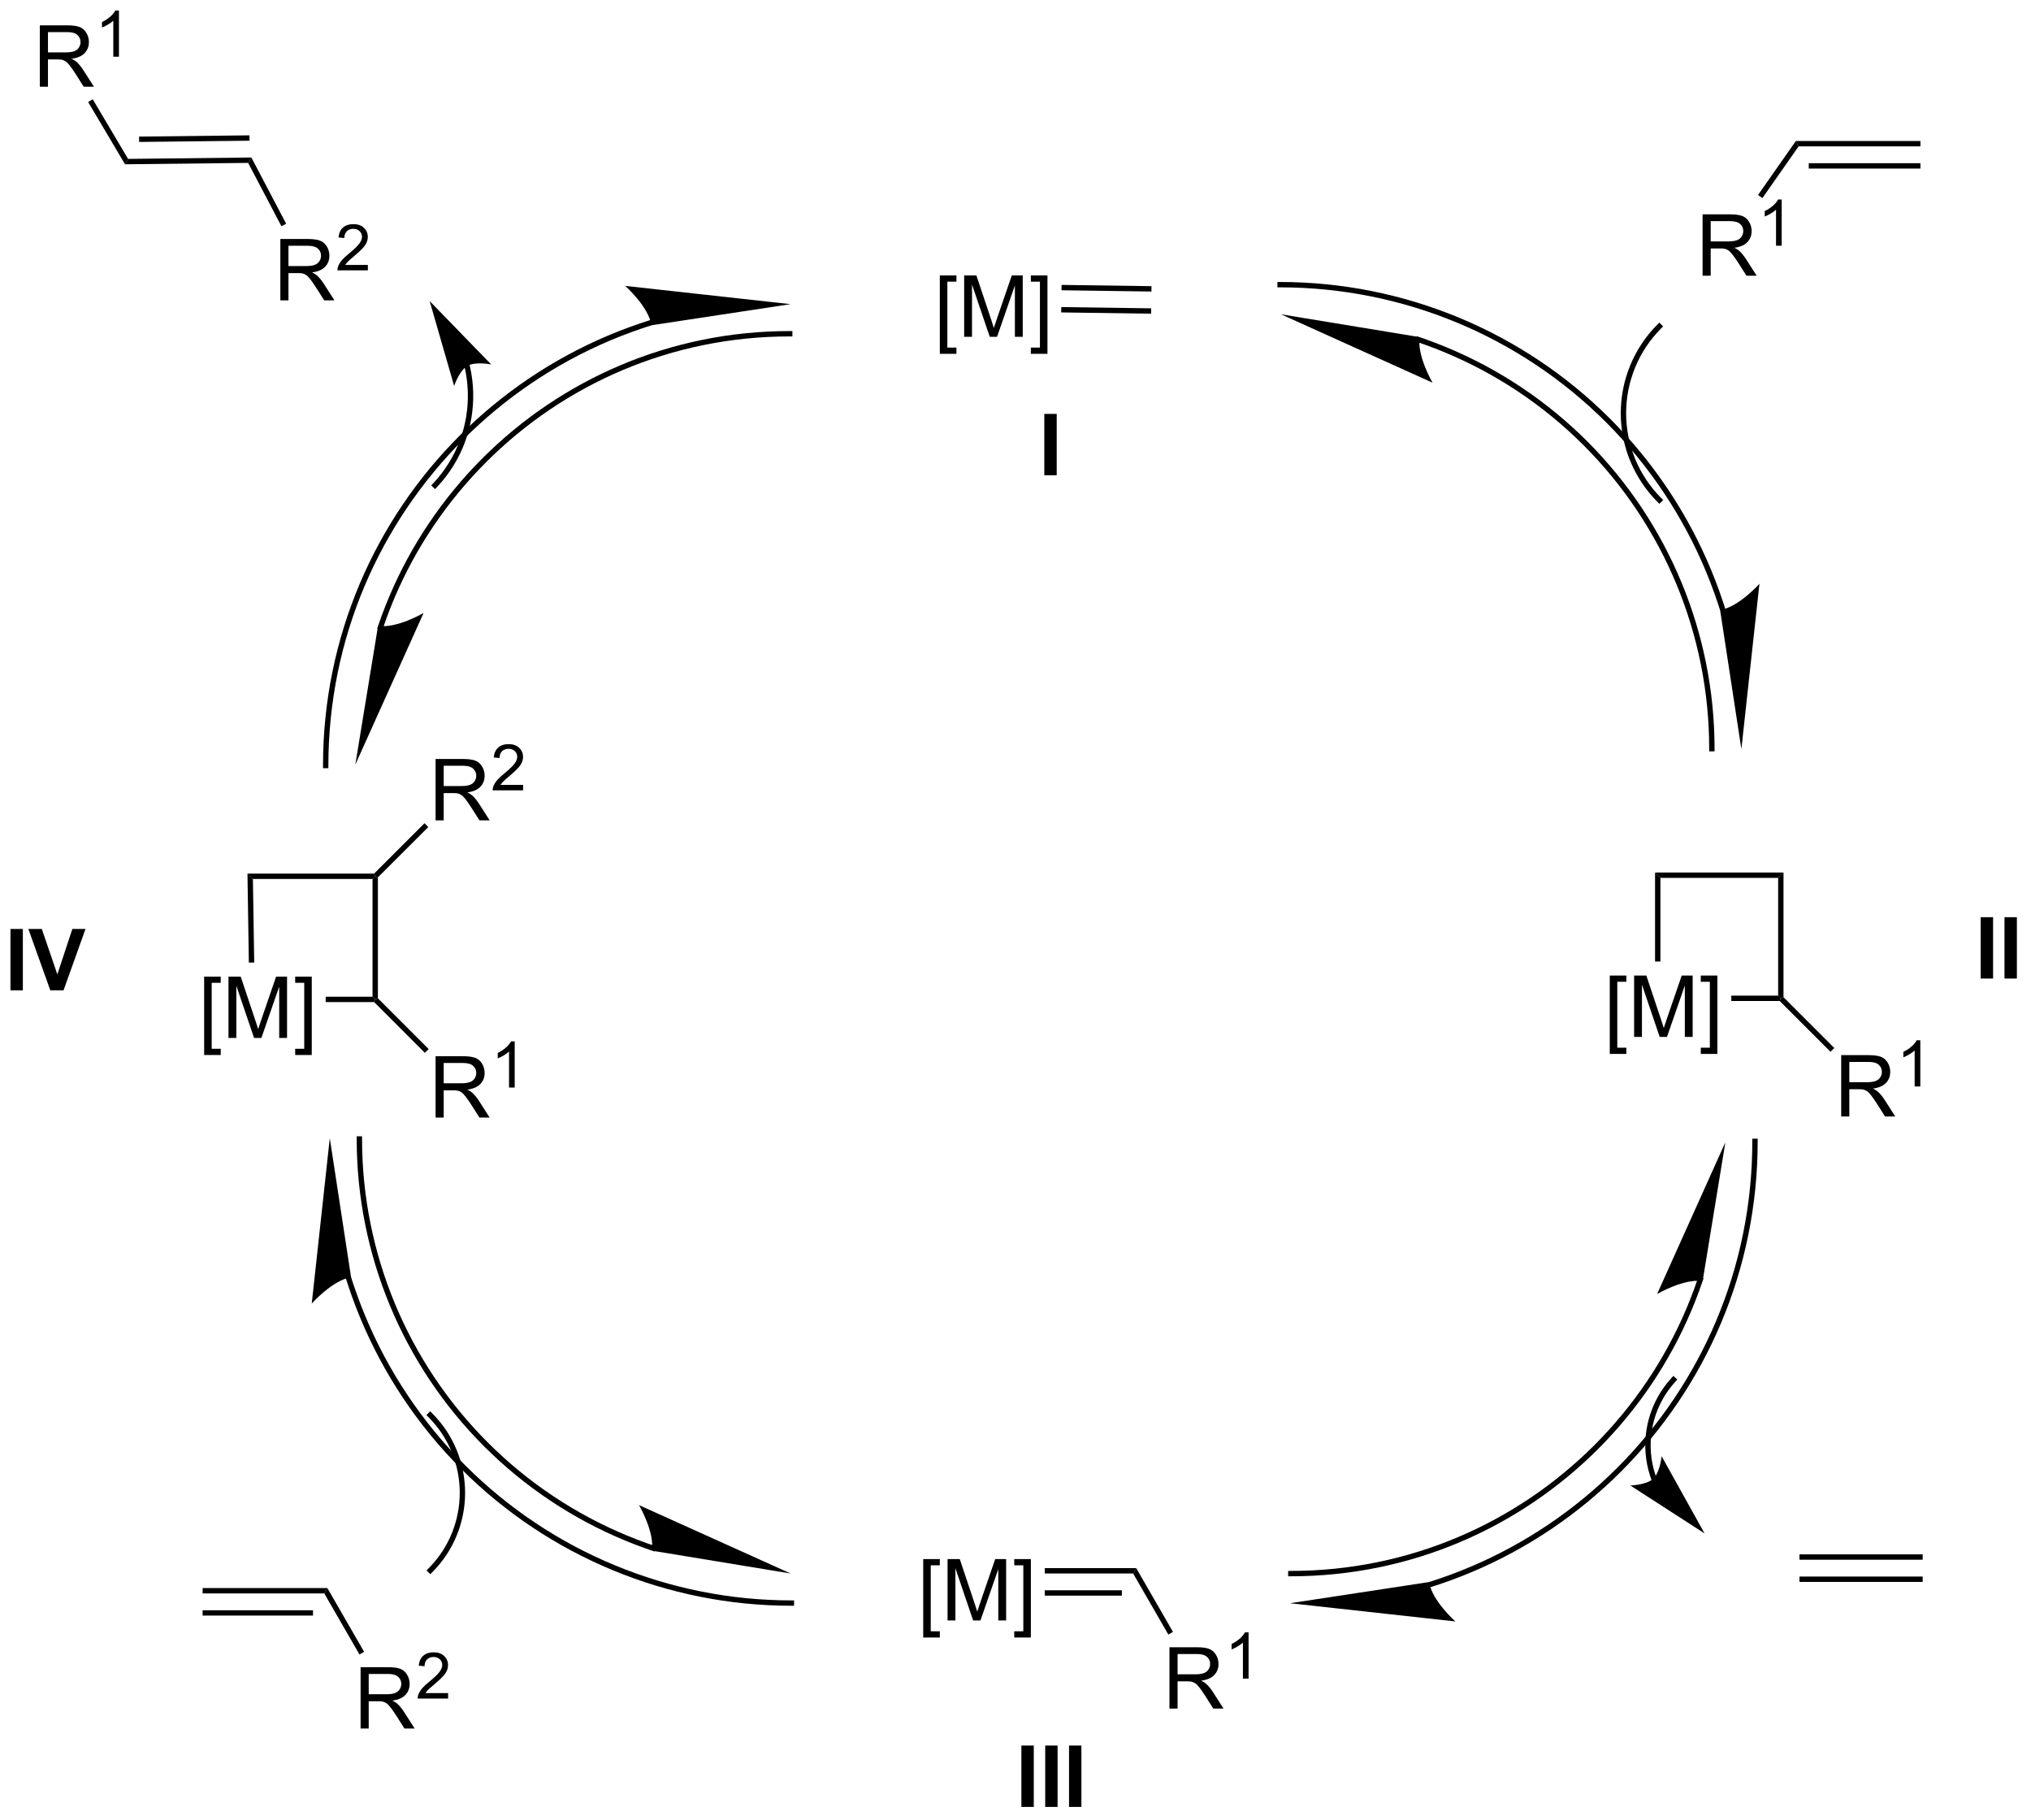 <?xml version="1.0" encoding="UTF-8"?>
<!DOCTYPE svg PUBLIC '-//W3C//DTD SVG 1.0//EN'
          'http://www.w3.org/TR/2001/REC-SVG-20010904/DTD/svg10.dtd'>
<svg stroke-dasharray="none" shape-rendering="auto" xmlns="http://www.w3.org/2000/svg" font-family="'Dialog'" text-rendering="auto" width="520" fill-opacity="1" color-interpolation="auto" color-rendering="auto" preserveAspectRatio="xMidYMid meet" font-size="12px" viewBox="0 0 520 466" fill="black" xmlns:xlink="http://www.w3.org/1999/xlink" stroke="black" image-rendering="auto" stroke-miterlimit="10" stroke-linecap="square" stroke-linejoin="miter" font-style="normal" stroke-width="1" height="466" stroke-dashoffset="0" font-weight="normal" stroke-opacity="1"
><!--Generated by the Batik Graphics2D SVG Generator--><defs id="genericDefs"
  /><g
  ><defs id="defs1"
    ><clipPath clipPathUnits="userSpaceOnUse" id="clipPath1"
      ><path d="M1.208 2.81 L195.843 2.81 L195.843 177.263 L1.208 177.263 L1.208 2.81 Z"
      /></clipPath
      ><clipPath clipPathUnits="userSpaceOnUse" id="clipPath2"
      ><path d="M175.437 275.6 L175.437 445.202 L364.661 445.202 L364.661 275.6 Z"
      /></clipPath
    ></defs
    ><g transform="scale(2.667,2.667) translate(-1.208,-2.81) matrix(1.029,0,0,1.029,-179.246,-280.672)"
    ><path d="M308.816 423.553 L308.818 423.552 L308.826 423.55 L308.842 423.545 C308.853 423.541 308.864 423.538 308.875 423.535 C308.917 423.521 308.959 423.508 309.002 423.494 C309.087 423.467 309.172 423.44 309.257 423.412 C309.426 423.357 309.595 423.301 309.764 423.244 C310.101 423.13 310.437 423.012 310.77 422.89 C311.438 422.645 312.097 422.385 312.748 422.109 C317.959 419.905 322.651 416.715 326.592 412.772 C334.476 404.886 339.349 393.993 339.349 381.965 L339.349 381.715 L338.849 381.715 L338.849 381.965 C338.849 393.861 334.028 404.627 326.239 412.419 C322.343 416.316 317.704 419.469 312.553 421.649 C311.91 421.921 311.258 422.179 310.598 422.42 C310.269 422.541 309.937 422.658 309.604 422.771 C309.437 422.827 309.27 422.882 309.102 422.937 C309.018 422.964 308.935 422.991 308.85 423.018 C308.809 423.031 308.766 423.045 308.724 423.058 C308.714 423.061 308.703 423.064 308.692 423.068 L308.677 423.072 L308.669 423.075 L308.667 423.075 L308.429 423.15 L308.577 423.627 L308.816 423.553 ZM295.716 425.046 L311.147 426.745 C311.147 426.745 308.96 424.803 308.697 423.072 ZM295.795 422.533 C306.991 422.533 317.131 417.994 324.471 410.651 C328.141 406.98 331.11 402.609 333.162 397.756 C333.419 397.149 333.661 396.535 333.889 395.913 C334.002 395.603 334.112 395.29 334.219 394.976 L334.219 394.974 L334.22 394.973 L334.302 394.737 L333.83 394.572 L333.748 394.808 L333.747 394.81 L333.745 394.815 C333.64 395.126 333.531 395.435 333.419 395.741 C333.194 396.355 332.955 396.962 332.702 397.561 C330.675 402.355 327.742 406.672 324.118 410.297 C316.871 417.546 306.858 422.033 295.795 422.033 L295.545 422.033 L295.545 422.533 L295.795 422.533 ZM336.335 382.047 L329.965 396.204 C329.965 396.204 332.487 394.722 334.214 395.005 Z" stroke="none" clip-path="url(#clipPath2)"
    /></g
    ><g transform="matrix(2.743,0,0,2.743,-481.212,-755.953)"
    ><path d="M207.72 394.913 C207.723 394.924 207.726 394.934 207.73 394.945 C207.743 394.988 207.756 395.029 207.77 395.072 C207.823 395.241 207.878 395.409 207.934 395.577 C208.045 395.914 208.161 396.249 208.28 396.582 C208.519 397.25 208.774 397.911 209.046 398.565 C211.215 403.801 214.407 408.613 218.493 412.697 C222.578 416.782 227.392 419.972 232.629 422.14 C237.865 424.309 243.525 425.456 249.302 425.456 L249.552 425.456 L249.552 424.956 L249.302 424.956 C243.591 424.956 237.996 423.822 232.82 421.678 C227.644 419.535 222.886 416.382 218.846 412.344 C214.807 408.306 211.652 403.549 209.508 398.374 C209.24 397.727 208.987 397.073 208.751 396.414 C208.633 396.084 208.519 395.753 208.408 395.421 C208.353 395.254 208.299 395.087 208.246 394.921 C208.233 394.879 208.22 394.837 208.207 394.795 C208.203 394.785 208.2 394.774 208.197 394.764 L208.122 394.525 L207.645 394.675 L207.72 394.913 ZM206.215 381.82 L204.531 397.252 C204.531 397.252 206.472 395.064 208.202 394.799 ZM208.727 381.895 C208.729 392.652 213.005 402.969 220.614 410.576 L220.791 410.753 L221.144 410.399 L220.967 410.222 C213.452 402.709 209.229 392.52 209.227 381.895 L209.227 381.645 L208.727 381.645 L208.727 381.895 ZM220.614 410.576 C224.418 414.379 228.9 417.349 233.776 419.369 C234.386 419.621 235.002 419.859 235.623 420.081 C235.778 420.137 235.934 420.191 236.09 420.245 C236.129 420.259 236.167 420.272 236.207 420.285 C236.226 420.292 236.246 420.298 236.265 420.305 C236.275 420.308 236.285 420.312 236.294 420.315 L236.299 420.316 L236.3 420.317 L236.537 420.396 L236.696 419.922 L236.459 419.843 L236.458 419.842 L236.454 419.841 C236.446 419.838 236.436 419.835 236.427 419.832 C236.407 419.825 236.388 419.818 236.368 419.812 C236.33 419.799 236.291 419.786 236.253 419.772 C236.099 419.719 235.945 419.665 235.791 419.61 C235.178 419.391 234.57 419.156 233.968 418.907 C229.152 416.912 224.725 413.979 220.967 410.222 L220.791 410.046 L220.437 410.399 L220.614 410.576 ZM249.23 422.446 L235.078 416.063 C235.078 416.063 236.558 418.586 236.274 420.314 Z" stroke="none" clip-path="url(#clipPath2)"
    /></g
    ><g transform="matrix(2.743,0,0,2.743,-481.212,-755.953)"
    ><path d="M236.123 305.468 L236.119 305.469 L236.112 305.471 L236.095 305.476 C236.084 305.48 236.074 305.483 236.063 305.487 C236.021 305.5 235.979 305.513 235.936 305.527 C235.851 305.554 235.766 305.581 235.681 305.609 C235.512 305.664 235.343 305.72 235.174 305.777 C234.836 305.891 234.501 306.009 234.167 306.131 C233.5 306.375 232.84 306.635 232.189 306.911 C226.977 309.114 222.284 312.302 218.342 316.242 C210.458 324.124 205.583 335.013 205.583 347.038 L205.583 347.288 L206.083 347.288 L206.083 347.038 C206.083 335.146 210.905 324.384 218.696 316.596 C222.592 312.701 227.232 309.549 232.384 307.371 C233.028 307.099 233.68 306.842 234.339 306.601 C234.669 306.48 235 306.363 235.334 306.25 C235.5 306.194 235.668 306.139 235.835 306.084 C235.919 306.057 236.003 306.03 236.087 306.003 C236.129 305.99 236.172 305.977 236.214 305.964 C236.224 305.96 236.235 305.957 236.245 305.954 L236.261 305.949 L236.268 305.946 L236.273 305.945 L236.512 305.87 L236.361 305.393 L236.123 305.468 ZM249.222 303.979 L233.791 302.276 C233.791 302.276 235.977 304.219 236.24 305.95 ZM249.145 306.491 C237.947 306.489 227.806 311.025 220.464 318.364 C216.794 322.033 213.824 326.401 211.772 331.253 C211.515 331.859 211.273 332.473 211.045 333.094 C210.932 333.405 210.821 333.717 210.715 334.031 L210.715 334.031 L210.634 334.267 L211.107 334.43 L211.188 334.194 L211.189 334.193 C211.294 333.882 211.403 333.573 211.515 333.267 C211.739 332.653 211.979 332.047 212.232 331.448 C214.259 326.656 217.193 322.341 220.818 318.717 C228.066 311.472 238.08 306.989 249.145 306.991 L249.395 306.991 L249.395 306.491 L249.145 306.491 ZM208.598 346.955 L214.971 332.8 C214.971 332.8 212.449 334.281 210.721 333.998 Z" stroke="none" clip-path="url(#clipPath2)"
    /></g
    ><g transform="matrix(2.743,0,0,2.743,-481.212,-755.953)"
    ><path d="M336.483 332.463 L336.483 332.463 L336.478 332.445 L336.476 332.44 L336.474 332.433 L336.469 332.417 C336.455 332.375 336.442 332.332 336.429 332.29 C336.375 332.121 336.321 331.953 336.265 331.784 C336.154 331.448 336.038 331.113 335.919 330.78 C335.68 330.113 335.425 329.452 335.154 328.797 C332.985 323.563 329.796 318.751 325.712 314.667 C321.629 310.584 316.817 307.394 311.582 305.226 C306.348 303.058 300.69 301.911 294.915 301.911 L294.665 301.911 L294.665 302.411 L294.915 302.411 C300.625 302.411 306.217 303.545 311.391 305.688 C316.565 307.831 321.322 310.984 325.359 315.021 C329.396 319.058 332.549 323.815 334.692 328.989 C334.96 329.635 335.212 330.289 335.448 330.948 C335.566 331.278 335.68 331.609 335.79 331.941 C335.845 332.108 335.899 332.274 335.952 332.441 C335.965 332.483 335.979 332.525 335.992 332.566 L335.997 332.582 L335.999 332.59 L336.001 332.595 L336 332.595 L335.996 332.578 L336.053 332.822 L336.54 332.707 L336.483 332.463 ZM337.973 345.506 L339.659 330.074 C339.659 330.074 337.718 332.262 335.987 332.527 ZM335.469 345.465 C335.469 334.709 331.196 324.394 323.591 316.789 L323.414 316.612 L323.061 316.966 L323.238 317.142 C330.749 324.654 334.969 334.842 334.969 345.465 L334.969 345.715 L335.469 345.715 L335.469 345.465 ZM323.591 316.789 C319.789 312.986 315.308 310.017 310.434 307.998 C309.825 307.745 309.21 307.508 308.589 307.285 C308.433 307.23 308.278 307.175 308.122 307.121 C308.083 307.108 308.044 307.095 308.005 307.081 C307.985 307.075 307.966 307.068 307.947 307.062 C307.937 307.058 307.927 307.055 307.917 307.051 L307.68 306.972 L307.52 307.445 L307.757 307.525 C307.766 307.528 307.776 307.532 307.785 307.535 C307.805 307.541 307.824 307.548 307.843 307.555 C307.882 307.568 307.921 307.581 307.959 307.594 C308.113 307.647 308.267 307.701 308.42 307.756 C309.033 307.976 309.641 308.211 310.243 308.46 C315.057 310.454 319.481 313.386 323.238 317.142 L323.414 317.319 L323.768 316.966 L323.591 316.789 ZM294.995 304.924 L309.146 311.308 C309.146 311.308 307.666 308.784 307.95 307.057 Z" stroke="none" clip-path="url(#clipPath2)"
    /></g
    ><g transform="matrix(2.743,0,0,2.743,-481.212,-755.953)"
    ><path d="M343.315 289.255 L343.055 288.755 L354.685 288.755 L354.685 289.255 ZM344.262 291.325 L354.685 291.325 L354.685 290.825 L344.262 290.825 Z" stroke="none" clip-path="url(#clipPath2)"
    /></g
    ><g transform="matrix(2.743,0,0,2.743,-481.212,-755.953)"
    ><path d="M334.352 301.325 L334.352 295.598 L336.891 295.598 Q337.657 295.598 338.055 295.752 Q338.454 295.906 338.69 296.296 Q338.93 296.687 338.93 297.161 Q338.93 297.77 338.534 298.189 Q338.141 298.606 337.315 298.718 Q337.618 298.864 337.774 299.005 Q338.104 299.309 338.401 299.765 L339.399 301.325 L338.446 301.325 L337.688 300.132 Q337.354 299.616 337.138 299.343 Q336.925 299.07 336.756 298.96 Q336.586 298.851 336.409 298.809 Q336.282 298.781 335.987 298.781 L335.11 298.781 L335.11 301.325 L334.352 301.325 ZM335.11 298.124 L336.737 298.124 Q337.258 298.124 337.55 298.017 Q337.844 297.911 337.995 297.674 Q338.149 297.437 338.149 297.161 Q338.149 296.755 337.852 296.494 Q337.558 296.231 336.922 296.231 L335.11 296.231 L335.11 298.124 Z" stroke="none" clip-path="url(#clipPath2)"
    /></g
    ><g transform="matrix(2.743,0,0,2.743,-481.212,-755.953)"
    ><path d="M341.735 298.525 L341.208 298.525 L341.208 295.163 Q341.017 295.345 340.708 295.527 Q340.399 295.708 340.153 295.8 L340.153 295.29 Q340.595 295.082 340.925 294.786 Q341.257 294.49 341.396 294.212 L341.735 294.212 L341.735 298.525 Z" stroke="none" clip-path="url(#clipPath2)"
    /></g
    ><g transform="matrix(2.743,0,0,2.743,-481.212,-755.953)"
    ><path d="M343.055 288.755 L343.315 289.255 L339.935 294.079 L339.526 293.792 Z" stroke="none" clip-path="url(#clipPath2)"
    /></g
    ><g transform="matrix(2.743,0,0,2.743,-481.212,-755.953)"
    ><path d="M325.688 373.956 L325.688 366.638 L327.237 366.638 L327.237 367.219 L326.391 367.219 L326.391 373.373 L327.237 373.373 L327.237 373.956 L325.688 373.956 ZM327.96 372.365 L327.96 366.638 L329.101 366.638 L330.457 370.693 Q330.645 371.258 330.731 371.539 Q330.827 371.227 331.035 370.623 L332.405 366.638 L333.426 366.638 L333.426 372.365 L332.694 372.365 L332.694 367.57 L331.03 372.365 L330.348 372.365 L328.692 367.49 L328.692 372.365 L327.96 372.365 ZM335.733 373.956 L334.184 373.956 L334.184 373.373 L335.03 373.373 L335.03 367.219 L334.184 367.219 L334.184 366.638 L335.733 366.638 L335.733 373.956 Z" stroke="none" clip-path="url(#clipPath2)"
    /></g
    ><g transform="matrix(2.743,0,0,2.743,-481.212,-755.953)"
    ><path d="M329.915 357.025 L330.415 357.525 L330.415 365.33 L329.915 365.33 Z" stroke="none" clip-path="url(#clipPath2)"
    /></g
    ><g transform="matrix(2.743,0,0,2.743,-481.212,-755.953)"
    ><path d="M337.033 369.015 L337.033 368.515 L341.405 368.515 L341.655 368.765 L341.551 369.015 Z" stroke="none" clip-path="url(#clipPath2)"
    /></g
    ><g transform="matrix(2.743,0,0,2.743,-481.212,-755.953)"
    ><path d="M341.905 368.661 L341.655 368.765 L341.405 368.515 L341.405 357.525 L341.905 357.025 Z" stroke="none" clip-path="url(#clipPath2)"
    /></g
    ><g transform="matrix(2.743,0,0,2.743,-481.212,-755.953)"
    ><path d="M341.905 357.025 L341.405 357.525 L330.415 357.525 L329.915 357.025 Z" stroke="none" clip-path="url(#clipPath2)"
    /></g
    ><g transform="matrix(2.743,0,0,2.743,-481.212,-755.953)"
    ><path d="M347.29 379.795 L347.29 374.068 L349.829 374.068 Q350.595 374.068 350.993 374.222 Q351.392 374.375 351.629 374.766 Q351.868 375.157 351.868 375.631 Q351.868 376.24 351.473 376.659 Q351.079 377.076 350.254 377.188 Q350.556 377.334 350.712 377.474 Q351.043 377.779 351.34 378.235 L352.337 379.795 L351.384 379.795 L350.626 378.602 Q350.293 378.087 350.077 377.813 Q349.863 377.54 349.694 377.43 Q349.525 377.321 349.348 377.279 Q349.22 377.25 348.926 377.25 L348.048 377.25 L348.048 379.795 L347.29 379.795 ZM348.048 376.594 L349.676 376.594 Q350.197 376.594 350.488 376.488 Q350.782 376.381 350.933 376.144 Q351.087 375.907 351.087 375.631 Q351.087 375.224 350.79 374.964 Q350.496 374.701 349.861 374.701 L348.048 374.701 L348.048 376.594 Z" stroke="none" clip-path="url(#clipPath2)"
    /></g
    ><g transform="matrix(2.743,0,0,2.743,-481.212,-755.953)"
    ><path d="M354.674 376.995 L354.146 376.995 L354.146 373.634 Q353.955 373.815 353.646 373.997 Q353.338 374.178 353.092 374.27 L353.092 373.76 Q353.533 373.551 353.863 373.257 Q354.195 372.96 354.334 372.682 L354.674 372.682 L354.674 376.995 Z" stroke="none" clip-path="url(#clipPath2)"
    /></g
    ><g transform="matrix(2.743,0,0,2.743,-481.212,-755.953)"
    ><path d="M341.551 369.015 L341.655 368.765 L341.905 368.661 L346.645 373.401 L346.291 373.754 Z" stroke="none" clip-path="url(#clipPath2)"
    /></g
    ><g transform="matrix(2.743,0,0,2.743,-481.212,-755.953)"
    ><path d="M330.075 413.603 L330.075 413.603 C330.059 413.561 330.044 413.521 330.029 413.48 C330 413.398 329.972 413.317 329.944 413.234 C329.836 412.904 329.746 412.566 329.676 412.221 C329.398 410.842 329.458 409.438 329.826 408.119 C330.194 406.801 330.869 405.567 331.823 404.529 L331.992 404.345 L331.623 404.007 L331.454 404.191 C330.448 405.287 329.733 406.59 329.344 407.985 C328.955 409.379 328.892 410.863 329.186 412.32 C329.26 412.685 329.355 413.042 329.47 413.391 C329.498 413.478 329.528 413.565 329.56 413.651 C329.575 413.693 329.591 413.736 329.607 413.779 L329.607 413.779 L329.695 414.013 L330.163 413.838 L330.075 413.603 ZM334.536 418.704 L330.527 411.497 C330.527 411.497 330.389 412.996 329.75 413.594 C329.112 414.192 327.607 414.232 327.607 414.232 Z" stroke="none" clip-path="url(#clipPath2)"
    /></g
    ><g transform="matrix(2.743,0,0,2.743,-481.212,-755.953)"
    ><path d="M354.895 420.66 L343.395 420.66 L343.395 421.16 L354.895 421.16 ZM354.895 422.73 L343.395 422.73 L343.395 423.23 L354.895 423.23 Z" stroke="none" clip-path="url(#clipPath2)"
    /></g
    ><g transform="matrix(2.743,0,0,2.743,-481.212,-755.953)"
    ><path d="M194.488 374.056 L194.488 366.738 L196.037 366.738 L196.037 367.319 L195.191 367.319 L195.191 373.473 L196.037 373.473 L196.037 374.056 L194.488 374.056 ZM196.76 372.465 L196.76 366.738 L197.9 366.738 L199.257 370.793 Q199.445 371.358 199.531 371.639 Q199.627 371.327 199.835 370.723 L201.205 366.738 L202.226 366.738 L202.226 372.465 L201.494 372.465 L201.494 367.671 L199.83 372.465 L199.148 372.465 L197.492 367.59 L197.492 372.465 L196.76 372.465 ZM204.533 374.056 L202.984 374.056 L202.984 373.473 L203.83 373.473 L203.83 367.319 L202.984 367.319 L202.984 366.738 L204.533 366.738 L204.533 374.056 Z" stroke="none" clip-path="url(#clipPath2)"
    /></g
    ><g transform="matrix(2.743,0,0,2.743,-481.212,-755.953)"
    ><path d="M198.531 357.125 L199.039 357.625 L199.161 365.426 L198.661 365.434 Z" stroke="none" clip-path="url(#clipPath2)"
    /></g
    ><g transform="matrix(2.743,0,0,2.743,-481.212,-755.953)"
    ><path d="M205.833 369.115 L205.833 368.615 L210.205 368.615 L210.455 368.865 L210.351 369.115 Z" stroke="none" clip-path="url(#clipPath2)"
    /></g
    ><g transform="matrix(2.743,0,0,2.743,-481.212,-755.953)"
    ><path d="M210.705 368.761 L210.455 368.865 L210.205 368.615 L210.205 357.625 L210.455 357.375 L210.705 357.478 Z" stroke="none" clip-path="url(#clipPath2)"
    /></g
    ><g transform="matrix(2.743,0,0,2.743,-481.212,-755.953)"
    ><path d="M210.351 357.125 L210.455 357.375 L210.205 357.625 L199.039 357.625 L198.531 357.125 Z" stroke="none" clip-path="url(#clipPath2)"
    /></g
    ><g transform="matrix(2.743,0,0,2.743,-481.212,-755.953)"
    ><path d="M216.09 352.155 L216.09 346.428 L218.629 346.428 Q219.395 346.428 219.793 346.582 Q220.192 346.736 220.429 347.126 Q220.668 347.517 220.668 347.991 Q220.668 348.6 220.273 349.019 Q219.879 349.436 219.054 349.548 Q219.356 349.694 219.512 349.834 Q219.843 350.139 220.14 350.595 L221.137 352.155 L220.184 352.155 L219.426 350.962 Q219.093 350.446 218.877 350.173 Q218.663 349.9 218.494 349.79 Q218.325 349.681 218.148 349.639 Q218.02 349.611 217.726 349.611 L216.848 349.611 L216.848 352.155 L216.09 352.155 ZM216.848 348.954 L218.476 348.954 Q218.996 348.954 219.288 348.848 Q219.582 348.741 219.733 348.504 Q219.887 348.267 219.887 347.991 Q219.887 347.584 219.59 347.324 Q219.296 347.061 218.661 347.061 L216.848 347.061 L216.848 348.954 Z" stroke="none" clip-path="url(#clipPath2)"
    /></g
    ><g transform="matrix(2.743,0,0,2.743,-481.212,-755.953)"
    ><path d="M224.259 348.847 L224.259 349.355 L221.419 349.355 Q221.413 349.163 221.481 348.988 Q221.589 348.699 221.827 348.417 Q222.067 348.136 222.519 347.767 Q223.218 347.193 223.464 346.857 Q223.71 346.521 223.71 346.222 Q223.71 345.909 223.485 345.695 Q223.263 345.478 222.901 345.478 Q222.52 345.478 222.292 345.706 Q222.064 345.935 222.061 346.339 L221.519 346.284 Q221.575 345.677 221.939 345.361 Q222.302 345.042 222.913 345.042 Q223.532 345.042 223.892 345.386 Q224.253 345.728 224.253 346.234 Q224.253 346.491 224.148 346.741 Q224.042 346.99 223.796 347.265 Q223.552 347.54 222.983 348.021 Q222.509 348.419 222.374 348.562 Q222.239 348.704 222.151 348.847 L224.259 348.847 Z" stroke="none" clip-path="url(#clipPath2)"
    /></g
    ><g transform="matrix(2.743,0,0,2.743,-481.212,-755.953)"
    ><path d="M210.705 357.478 L210.455 357.375 L210.351 357.125 L215.056 352.426 L215.41 352.78 Z" stroke="none" clip-path="url(#clipPath2)"
    /></g
    ><g transform="matrix(2.743,0,0,2.743,-481.212,-755.953)"
    ><path d="M216.09 379.895 L216.09 374.168 L218.629 374.168 Q219.395 374.168 219.793 374.322 Q220.192 374.476 220.429 374.866 Q220.668 375.257 220.668 375.731 Q220.668 376.34 220.273 376.759 Q219.879 377.176 219.054 377.288 Q219.356 377.434 219.512 377.575 Q219.843 377.879 220.14 378.335 L221.137 379.895 L220.184 379.895 L219.426 378.702 Q219.093 378.187 218.877 377.913 Q218.663 377.64 218.494 377.53 Q218.325 377.421 218.148 377.379 Q218.02 377.351 217.726 377.351 L216.848 377.351 L216.848 379.895 L216.09 379.895 ZM216.848 376.694 L218.476 376.694 Q218.996 376.694 219.288 376.587 Q219.582 376.481 219.733 376.244 Q219.887 376.007 219.887 375.731 Q219.887 375.325 219.59 375.064 Q219.296 374.801 218.661 374.801 L216.848 374.801 L216.848 376.694 Z" stroke="none" clip-path="url(#clipPath2)"
    /></g
    ><g transform="matrix(2.743,0,0,2.743,-481.212,-755.953)"
    ><path d="M223.474 377.095 L222.946 377.095 L222.946 373.733 Q222.755 373.915 222.446 374.097 Q222.138 374.278 221.892 374.37 L221.892 373.86 Q222.333 373.651 222.663 373.356 Q222.995 373.06 223.134 372.782 L223.474 372.782 L223.474 377.095 Z" stroke="none" clip-path="url(#clipPath2)"
    /></g
    ><g transform="matrix(2.743,0,0,2.743,-481.212,-755.953)"
    ><path d="M210.351 369.115 L210.455 368.865 L210.705 368.761 L215.445 373.501 L215.091 373.854 Z" stroke="none" clip-path="url(#clipPath2)"
    /></g
    ><g transform="matrix(2.743,0,0,2.743,-481.212,-755.953)"
    ><path d="M261.606 428.42 L261.606 421.102 L263.156 421.102 L263.156 421.683 L262.309 421.683 L262.309 427.837 L263.156 427.837 L263.156 428.42 L261.606 428.42 ZM263.878 426.829 L263.878 421.102 L265.019 421.102 L266.376 425.157 Q266.563 425.722 266.649 426.003 Q266.746 425.691 266.954 425.087 L268.324 421.102 L269.345 421.102 L269.345 426.829 L268.613 426.829 L268.613 422.035 L266.949 426.829 L266.266 426.829 L264.61 421.954 L264.61 426.829 L263.878 426.829 ZM271.652 428.42 L270.102 428.42 L270.102 427.837 L270.949 427.837 L270.949 421.683 L270.102 421.683 L270.102 421.102 L271.652 421.102 L271.652 428.42 Z" stroke="none" clip-path="url(#clipPath2)"
    /></g
    ><g transform="matrix(2.743,0,0,2.743,-481.212,-755.953)"
    ><path d="M272.952 422.445 L272.952 421.945 L281.489 421.945 L281.2 422.445 ZM272.952 424.513 L280.15 424.513 L280.15 424.013 L272.952 424.013 Z" stroke="none" clip-path="url(#clipPath2)"
    /></g
    ><g transform="matrix(2.743,0,0,2.743,-481.212,-755.953)"
    ><path d="M284.59 435.055 L284.59 429.328 L287.129 429.328 Q287.895 429.328 288.293 429.482 Q288.692 429.635 288.929 430.026 Q289.168 430.417 289.168 430.891 Q289.168 431.5 288.772 431.919 Q288.379 432.336 287.554 432.448 Q287.856 432.594 288.012 432.735 Q288.343 433.039 288.64 433.495 L289.637 435.055 L288.684 435.055 L287.926 433.862 Q287.593 433.346 287.377 433.073 Q287.163 432.8 286.994 432.69 Q286.825 432.581 286.647 432.539 Q286.52 432.51 286.226 432.51 L285.348 432.51 L285.348 435.055 L284.59 435.055 ZM285.348 431.854 L286.976 431.854 Q287.497 431.854 287.788 431.748 Q288.082 431.641 288.233 431.404 Q288.387 431.167 288.387 430.891 Q288.387 430.485 288.09 430.224 Q287.796 429.961 287.161 429.961 L285.348 429.961 L285.348 431.854 Z" stroke="none" clip-path="url(#clipPath2)"
    /></g
    ><g transform="matrix(2.743,0,0,2.743,-481.212,-755.953)"
    ><path d="M291.974 432.255 L291.446 432.255 L291.446 428.894 Q291.255 429.075 290.946 429.257 Q290.638 429.438 290.392 429.53 L290.392 429.02 Q290.833 428.811 291.163 428.517 Q291.495 428.22 291.634 427.942 L291.974 427.942 L291.974 432.255 Z" stroke="none" clip-path="url(#clipPath2)"
    /></g
    ><g transform="matrix(2.743,0,0,2.743,-481.212,-755.953)"
    ><path d="M281.2 422.445 L281.489 421.945 L284.919 427.896 L284.486 428.145 Z" stroke="none" clip-path="url(#clipPath2)"
    /></g
    ><g transform="matrix(2.743,0,0,2.743,-481.212,-755.953)"
    ><path d="M194.345 424.305 L194.345 423.805 L205.989 423.805 L205.701 424.305 ZM194.345 426.375 L204.649 426.375 L204.649 425.875 L194.345 425.875 Z" stroke="none" clip-path="url(#clipPath2)"
    /></g
    ><g transform="matrix(2.743,0,0,2.743,-481.212,-755.953)"
    ><path d="M209.09 436.915 L209.09 431.188 L211.629 431.188 Q212.395 431.188 212.793 431.342 Q213.192 431.495 213.429 431.886 Q213.668 432.277 213.668 432.751 Q213.668 433.36 213.273 433.779 Q212.879 434.196 212.054 434.308 Q212.356 434.454 212.512 434.594 Q212.843 434.899 213.14 435.355 L214.137 436.915 L213.184 436.915 L212.426 435.722 Q212.093 435.207 211.877 434.933 Q211.663 434.66 211.494 434.55 Q211.325 434.441 211.148 434.399 Q211.02 434.37 210.726 434.37 L209.848 434.37 L209.848 436.915 L209.09 436.915 ZM209.848 433.714 L211.476 433.714 Q211.996 433.714 212.288 433.608 Q212.582 433.501 212.733 433.264 Q212.887 433.027 212.887 432.751 Q212.887 432.344 212.59 432.084 Q212.296 431.821 211.661 431.821 L209.848 431.821 L209.848 433.714 Z" stroke="none" clip-path="url(#clipPath2)"
    /></g
    ><g transform="matrix(2.743,0,0,2.743,-481.212,-755.953)"
    ><path d="M217.259 433.607 L217.259 434.115 L214.419 434.115 Q214.413 433.923 214.481 433.748 Q214.589 433.459 214.827 433.177 Q215.067 432.896 215.519 432.527 Q216.218 431.953 216.464 431.617 Q216.71 431.281 216.71 430.982 Q216.71 430.67 216.485 430.455 Q216.263 430.238 215.901 430.238 Q215.52 430.238 215.292 430.466 Q215.064 430.695 215.061 431.099 L214.519 431.045 Q214.575 430.437 214.939 430.121 Q215.302 429.802 215.913 429.802 Q216.532 429.802 216.892 430.146 Q217.253 430.488 217.253 430.994 Q217.253 431.252 217.148 431.502 Q217.042 431.75 216.796 432.025 Q216.552 432.3 215.983 432.781 Q215.509 433.179 215.374 433.322 Q215.239 433.464 215.151 433.607 L217.259 433.607 Z" stroke="none" clip-path="url(#clipPath2)"
    /></g
    ><g transform="matrix(2.743,0,0,2.743,-481.212,-755.953)"
    ><path d="M205.701 424.305 L205.989 423.805 L209.419 429.756 L208.986 430.005 Z" stroke="none" clip-path="url(#clipPath2)"
    /></g
    ><g transform="matrix(2.743,0,0,2.743,-481.212,-755.953)"
    ><path d="M263.156 308.616 L263.156 301.298 L264.706 301.298 L264.706 301.879 L263.859 301.879 L263.859 308.033 L264.706 308.033 L264.706 308.616 L263.156 308.616 ZM265.428 307.025 L265.428 301.298 L266.569 301.298 L267.926 305.353 Q268.113 305.918 268.199 306.199 Q268.296 305.887 268.504 305.283 L269.874 301.298 L270.895 301.298 L270.895 307.025 L270.163 307.025 L270.163 302.231 L268.499 307.025 L267.816 307.025 L266.16 302.15 L266.16 307.025 L265.428 307.025 ZM273.202 308.616 L271.652 308.616 L271.652 308.033 L272.499 308.033 L272.499 301.879 L271.652 301.879 L271.652 301.298 L273.202 301.298 L273.202 308.616 Z" stroke="none" clip-path="url(#clipPath2)"
    /></g
    ><g transform="matrix(2.743,0,0,2.743,-481.212,-755.953)"
    ><path d="M274.484 304.752 L282.877 304.869 L282.884 304.369 L274.491 304.252 ZM274.513 302.684 L282.906 302.801 L282.913 302.301 L274.52 302.184 Z" stroke="none" clip-path="url(#clipPath2)"
    /></g
    ><g transform="matrix(2.743,0,0,2.743,-481.212,-755.953)"
    ><path d="M272.909 319.95 L272.909 314.223 L274.066 314.223 L274.066 319.95 L272.909 319.95 Z" stroke="none" clip-path="url(#clipPath2)"
    /></g
    ><g transform="matrix(2.743,0,0,2.743,-481.212,-755.953)"
    ><path d="M360.309 366.92 L360.309 361.193 L361.466 361.193 L361.466 366.92 L360.309 366.92 ZM362.532 366.92 L362.532 361.193 L363.688 361.193 L363.688 366.92 L362.532 366.92 Z" stroke="none" clip-path="url(#clipPath2)"
    /></g
    ><g transform="matrix(2.743,0,0,2.743,-481.212,-755.953)"
    ><path d="M270.769 444.23 L270.769 438.503 L271.926 438.503 L271.926 444.23 L270.769 444.23 ZM272.992 444.23 L272.992 438.503 L274.148 438.503 L274.148 444.23 L272.992 444.23 ZM275.215 444.23 L275.215 438.503 L276.371 438.503 L276.371 444.23 L275.215 444.23 Z" stroke="none" clip-path="url(#clipPath2)"
    /></g
    ><g transform="matrix(2.743,0,0,2.743,-481.212,-755.953)"
    ><path d="M176.409 368.02 L176.409 362.293 L177.566 362.293 L177.566 368.02 L176.409 368.02 ZM180.129 368.02 L178.08 362.293 L179.335 362.293 L180.786 366.53 L182.187 362.293 L183.413 362.293 L181.364 368.02 L180.129 368.02 Z" stroke="none" clip-path="url(#clipPath2)"
    /></g
    ><g transform="matrix(2.743,0,0,2.743,-481.212,-755.953)"
    ><path d="M330.138 305.878 C327.945 308.075 326.714 311.054 326.715 314.16 L326.715 314.41 L327.215 314.41 L327.215 314.16 C327.214 311.187 328.393 308.335 330.492 306.231 L330.669 306.054 L330.315 305.701 L330.138 305.878 ZM326.715 314.16 C326.716 315.712 327.024 317.233 327.608 318.641 C328.191 320.048 329.048 321.341 330.145 322.439 L330.322 322.615 L330.676 322.262 L330.499 322.085 C329.448 321.034 328.627 319.796 328.069 318.449 C327.511 317.103 327.216 315.647 327.215 314.16 L327.215 313.91 L326.715 313.91 L326.715 314.16 Z" stroke="none" clip-path="url(#clipPath2)"
    /></g
    ><g transform="matrix(2.743,0,0,2.743,-481.212,-755.953)"
    ><path d="M215.775 422.334 C217.822 420.284 218.847 417.597 218.845 414.907 C218.843 412.218 217.814 409.532 215.765 407.485 L215.588 407.308 L215.234 407.662 L215.411 407.839 C217.367 409.792 218.343 412.351 218.345 414.908 C218.347 417.465 217.374 420.025 215.421 421.981 L215.244 422.158 L215.598 422.511 L215.775 422.334 Z" stroke="none" clip-path="url(#clipPath2)"
    /></g
    ><g transform="matrix(2.743,0,0,2.743,-481.212,-755.953)"
    ><path d="M218.774 309.748 L218.775 309.75 C218.777 309.76 218.78 309.772 218.783 309.783 C218.794 309.83 218.805 309.877 218.815 309.923 C218.982 310.67 219.077 311.43 219.099 312.192 C219.187 315.238 218.113 318.321 215.852 320.717 L215.681 320.899 L216.044 321.242 L216.216 321.06 C218.568 318.567 219.69 315.356 219.599 312.177 C219.576 311.384 219.477 310.592 219.303 309.814 C219.292 309.766 219.281 309.717 219.269 309.669 C219.267 309.656 219.264 309.644 219.261 309.632 L219.26 309.63 L219.201 309.387 L218.715 309.506 L218.774 309.748 ZM215.538 303.692 L217.822 311.615 C217.822 311.615 218.294 310.186 219.051 309.747 C219.807 309.307 221.282 309.608 221.282 309.608 Z" stroke="none" clip-path="url(#clipPath2)"
    /></g
    ><g transform="matrix(2.743,0,0,2.743,-481.212,-755.953)"
    ><path d="M187.103 290.926 L187.387 290.423 L198.895 290.293 L198.595 290.796 ZM188.419 288.841 L198.724 288.725 L198.719 288.225 L188.414 288.341 Z" stroke="none" clip-path="url(#clipPath2)"
    /></g
    ><g transform="matrix(2.743,0,0,2.743,-481.212,-755.953)"
    ><path d="M201.6 303.625 L201.6 297.898 L204.139 297.898 Q204.905 297.898 205.303 298.052 Q205.702 298.205 205.939 298.596 Q206.178 298.987 206.178 299.461 Q206.178 300.07 205.782 300.489 Q205.389 300.906 204.564 301.018 Q204.866 301.164 205.022 301.305 Q205.353 301.609 205.65 302.065 L206.647 303.625 L205.694 303.625 L204.936 302.432 Q204.603 301.916 204.387 301.643 Q204.173 301.37 204.004 301.26 Q203.835 301.151 203.657 301.109 Q203.53 301.08 203.236 301.08 L202.358 301.08 L202.358 303.625 L201.6 303.625 ZM202.358 300.424 L203.986 300.424 Q204.506 300.424 204.798 300.317 Q205.092 300.211 205.243 299.974 Q205.397 299.737 205.397 299.461 Q205.397 299.055 205.1 298.794 Q204.806 298.531 204.171 298.531 L202.358 298.531 L202.358 300.424 Z" stroke="none" clip-path="url(#clipPath2)"
    /></g
    ><g transform="matrix(2.743,0,0,2.743,-481.212,-755.953)"
    ><path d="M209.769 300.317 L209.769 300.825 L206.929 300.825 Q206.923 300.633 206.991 300.458 Q207.099 300.168 207.337 299.887 Q207.577 299.606 208.029 299.237 Q208.728 298.663 208.974 298.327 Q209.22 297.991 209.22 297.692 Q209.22 297.38 208.995 297.165 Q208.773 296.948 208.411 296.948 Q208.03 296.948 207.802 297.176 Q207.573 297.405 207.571 297.809 L207.029 297.755 Q207.085 297.147 207.448 296.831 Q207.812 296.512 208.423 296.512 Q209.042 296.512 209.402 296.856 Q209.763 297.198 209.763 297.704 Q209.763 297.962 209.657 298.212 Q209.552 298.46 209.306 298.735 Q209.062 299.01 208.493 299.491 Q208.019 299.889 207.884 300.032 Q207.749 300.174 207.661 300.317 L209.769 300.317 Z" stroke="none" clip-path="url(#clipPath2)"
    /></g
    ><g transform="matrix(2.743,0,0,2.743,-481.212,-755.953)"
    ><path d="M198.595 290.796 L198.895 290.293 L202.143 296.474 L201.701 296.707 Z" stroke="none" clip-path="url(#clipPath2)"
    /></g
    ><g transform="matrix(2.743,0,0,2.743,-481.212,-755.953)"
    ><path d="M179.152 283.685 L179.152 277.958 L181.691 277.958 Q182.457 277.958 182.855 278.112 Q183.254 278.265 183.49 278.656 Q183.73 279.047 183.73 279.521 Q183.73 280.13 183.334 280.549 Q182.941 280.966 182.115 281.078 Q182.417 281.224 182.574 281.365 Q182.905 281.669 183.201 282.125 L184.199 283.685 L183.246 283.685 L182.488 282.492 Q182.155 281.976 181.938 281.703 Q181.725 281.43 181.556 281.32 Q181.386 281.211 181.209 281.169 Q181.082 281.14 180.787 281.14 L179.91 281.14 L179.91 283.685 L179.152 283.685 ZM179.91 280.484 L181.537 280.484 Q182.058 280.484 182.35 280.377 Q182.644 280.271 182.795 280.034 Q182.949 279.797 182.949 279.521 Q182.949 279.115 182.652 278.854 Q182.358 278.591 181.722 278.591 L179.91 278.591 L179.91 280.484 Z" stroke="none" clip-path="url(#clipPath2)"
    /></g
    ><g transform="matrix(2.743,0,0,2.743,-481.212,-755.953)"
    ><path d="M186.535 280.885 L186.008 280.885 L186.008 277.524 Q185.817 277.705 185.508 277.887 Q185.2 278.068 184.953 278.16 L184.953 277.65 Q185.395 277.441 185.725 277.147 Q186.057 276.85 186.196 276.572 L186.535 276.572 L186.535 280.885 Z" stroke="none" clip-path="url(#clipPath2)"
    /></g
    ><g transform="matrix(2.743,0,0,2.743,-481.212,-755.953)"
    ><path d="M187.387 290.423 L187.103 290.926 L183.659 285.112 L184.089 284.857 Z" stroke="none" clip-path="url(#clipPath2)"
    /></g
  ></g
></svg
>
